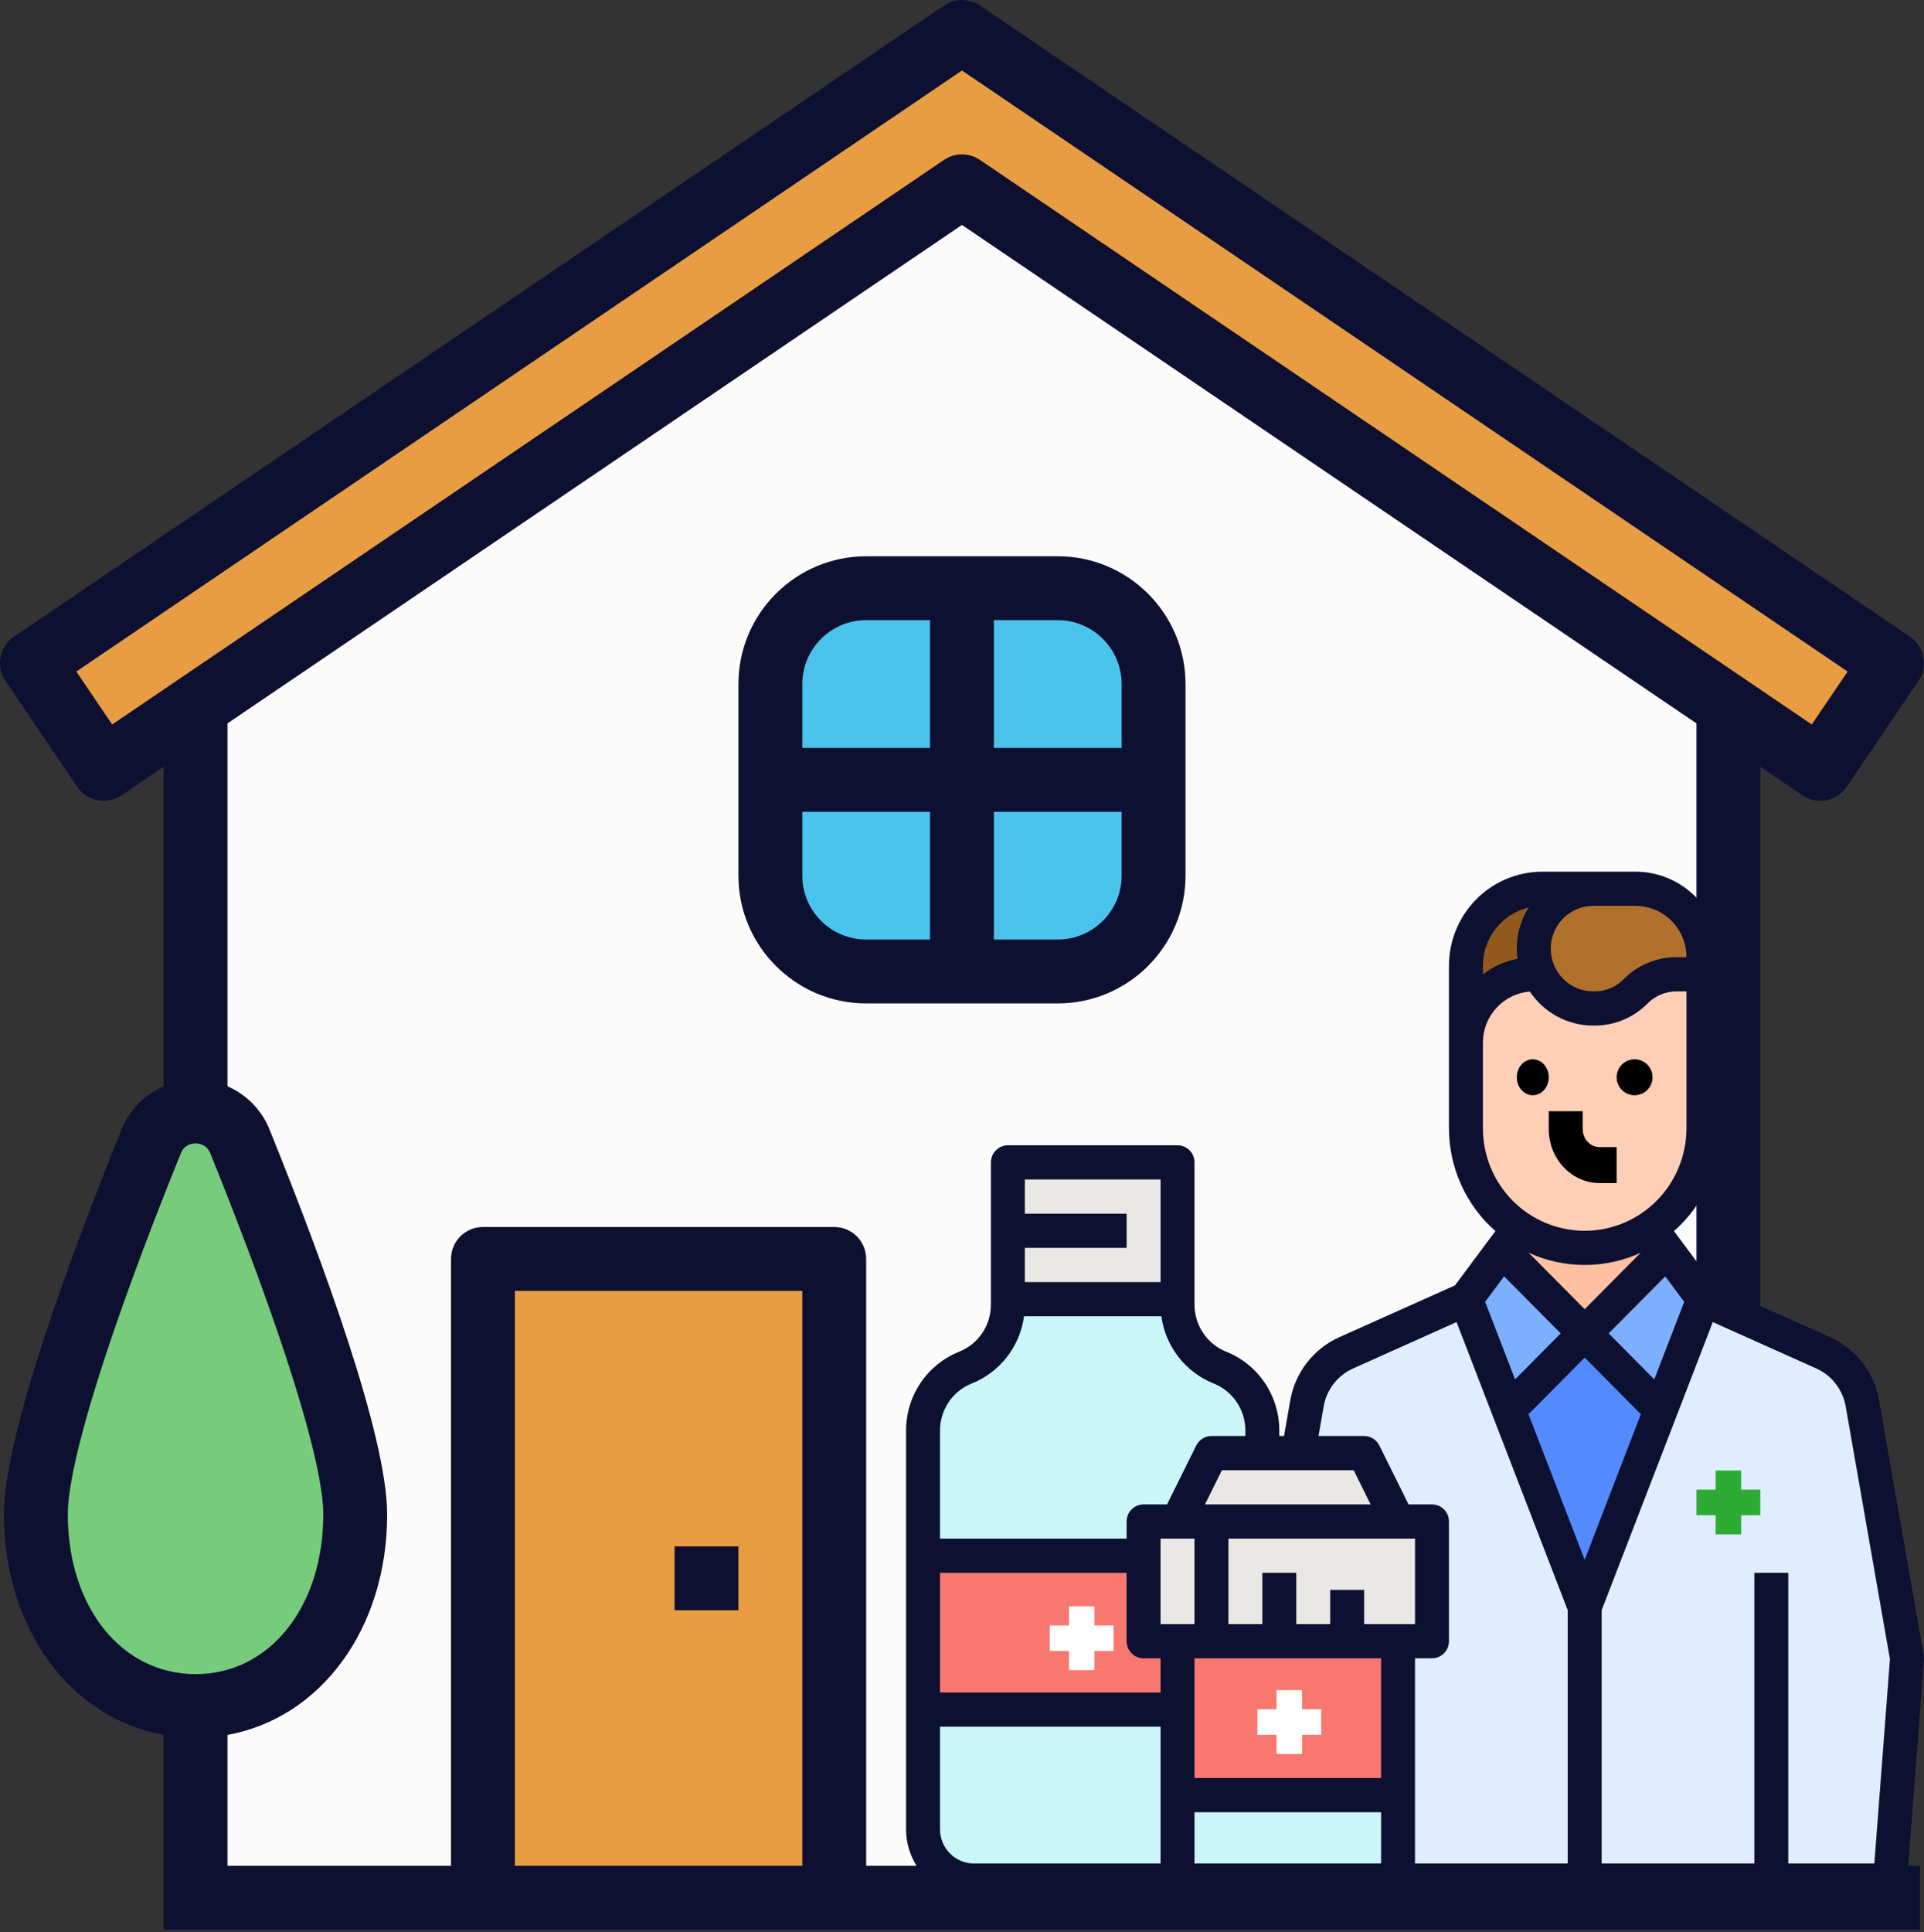<svg width="479" height="481" viewBox="0 0 479 481" fill="none" xmlns="http://www.w3.org/2000/svg">
<rect x="0" y="0" width="479" height="481" fill="#333333" stroke="none"/>
<path d="M239.493 46.378L48.684 175.913V472.382H430.301V175.913L239.493 46.378Z" fill="#FBFBFB"/>
<path d="M120.238 313.375H207.691V472.382H120.238V313.375Z" fill="#E89D43"/>
<path d="M263.344 241.822H215.642C202.468 241.822 191.791 231.144 191.791 217.971V170.269C191.791 157.095 202.468 146.418 215.642 146.418H263.344C276.517 146.418 287.195 157.095 287.195 170.269V217.971C287.195 231.144 276.517 241.822 263.344 241.822Z" fill="#4AC3ED"/>
<path d="M88.436 376.978C88.436 405.519 70.635 424.68 48.684 424.68C26.734 424.68 8.933 405.519 8.933 376.978C8.933 358.342 25.875 313.216 37.641 284.125C41.664 274.18 55.713 274.18 59.735 284.125C71.494 313.216 88.436 358.342 88.436 376.978Z" fill="#76CC7A"/>
<path d="M453.174 191.377L239.493 46.378L25.811 191.377L7.955 165.061L239.493 7.946L471.031 165.061L453.174 191.377Z" fill="#E89D43"/>
<path d="M438.251 190.86L448.706 197.96C450.034 198.858 451.584 199.335 453.174 199.335C453.667 199.335 454.176 199.287 454.669 199.192C456.736 198.794 458.564 197.594 459.749 195.845L477.606 169.521C480.078 165.888 479.124 160.943 475.491 158.478L243.961 1.371C241.258 -0.457 237.736 -0.457 235.033 1.371L3.487 158.486C-0.147 160.951 -1.093 165.896 1.372 169.529L19.228 195.853C20.405 197.602 22.242 198.802 24.309 199.2C26.392 199.597 28.53 199.144 30.271 197.968L40.734 190.86V270.403C36.075 272.438 32.267 276.199 30.271 281.144C16.907 314.186 0.982 357.61 0.982 376.978C0.982 405.519 17.599 427.685 40.734 431.859V464.431V480.332H478.003V464.431H438.251V190.86ZM27.926 180.342L18.998 167.168L239.493 17.55L459.988 167.168L451.059 180.334L243.961 39.803C242.609 38.889 241.051 38.428 239.493 38.428C237.934 38.428 236.376 38.889 235.025 39.803L27.926 180.342ZM16.883 376.978C16.883 364.058 27.131 331.303 45.004 287.107C45.918 284.857 47.882 284.618 48.684 284.618C49.487 284.618 51.451 284.857 52.365 287.107C70.238 331.303 80.486 364.058 80.486 376.978C80.486 400.01 67.105 416.729 48.684 416.729C30.264 416.729 16.883 400.01 16.883 376.978ZM56.635 431.859C79.77 427.685 96.386 405.519 96.386 376.978C96.386 357.61 80.462 314.186 67.097 281.144C65.102 276.199 61.294 272.438 56.635 270.403V180.071L239.493 55.99L422.351 180.071V334.825L421.015 332.821C418.065 328.393 410.735 328.393 407.786 332.821L391.885 356.672C391.018 357.968 390.549 359.511 390.549 361.077V376.978H374.649V361.077C374.649 359.511 374.18 357.968 373.313 356.664L357.412 332.813C354.463 328.385 347.132 328.385 344.183 332.813L328.282 356.664C327.416 357.968 326.947 359.511 326.947 361.077V376.978H311.046V361.077C311.046 359.511 310.577 357.968 309.71 356.664L293.809 332.813C290.86 328.385 283.53 328.385 280.58 332.813L264.679 356.664C263.813 357.968 263.344 359.511 263.344 361.077V464.431H215.642V313.375C215.642 308.978 212.088 305.424 207.691 305.424H120.238C115.841 305.424 112.287 308.978 112.287 313.375V464.431H56.635V431.859ZM295.145 464.431H279.244V363.486L287.195 351.56L295.145 363.486V464.431ZM311.046 392.878H326.947V408.779H311.046V392.878ZM311.046 424.68H326.947V464.431H311.046V424.68ZM358.748 464.431H342.847V363.486L350.798 351.56L358.748 363.486V464.431ZM374.649 392.878H390.549V408.779H374.649V392.878ZM374.649 424.68H390.549V464.431H374.649V424.68ZM199.741 464.431H128.188V321.325H199.741V464.431ZM406.45 464.431V363.486L414.4 351.56L422.351 363.486V464.431H406.45Z" fill="#0D1030"/>
<path d="M215.642 249.772H263.344C280.882 249.772 295.145 235.509 295.145 217.971V170.269C295.145 152.73 280.882 138.467 263.344 138.467H215.642C198.103 138.467 183.84 152.73 183.84 170.269V217.971C183.84 235.509 198.103 249.772 215.642 249.772ZM199.741 217.971V202.07H231.542V233.871H215.642C206.872 233.871 199.741 226.74 199.741 217.971ZM263.344 233.871H247.443V202.07H279.244V217.971C279.244 226.74 272.113 233.871 263.344 233.871ZM279.244 170.269V186.169H247.443V154.368H263.344C272.113 154.368 279.244 161.499 279.244 170.269ZM215.642 154.368H231.542V186.169H199.741V170.269C199.741 161.499 206.872 154.368 215.642 154.368Z" fill="#0D1030"/>
<path d="M167.94 384.928H183.84V400.829H167.94V384.928Z" fill="#0D1030"/>
<path d="M229.555 455.604V356.141C229.555 352.749 230.572 349.435 232.477 346.626C234.381 343.817 237.085 341.642 240.238 340.382C243.391 339.123 246.095 336.949 248 334.139C249.904 331.331 250.921 328.016 250.921 324.625V323.313H293.654V324.625C293.654 328.016 294.672 331.331 296.576 334.139C298.48 336.949 301.184 339.123 304.338 340.382C307.491 341.642 310.195 343.817 312.099 346.626C314.003 349.435 315.021 352.749 315.021 356.141V455.604C315.021 458.999 313.67 462.256 311.266 464.657C308.861 467.058 305.601 468.407 302.201 468.407H242.375C238.975 468.407 235.714 467.058 233.309 464.657C230.905 462.256 229.555 458.999 229.555 455.604Z" fill="#CAF6F9"/>
<path d="M293.158 387.909H229.555V426.667H293.158V387.909Z" fill="#F8776E"/>
<path d="M315.021 413.088L326.096 349.666C326.575 346.92 327.715 344.336 329.413 342.139C331.112 339.943 333.32 338.203 335.841 337.07L365.547 323.727L382.08 301.449H407.963L424.495 323.727L454.202 337.07C456.723 338.203 458.93 339.943 460.63 342.139C462.328 344.336 463.468 346.92 463.947 349.666L475.022 413.088L470.811 468.407H315.021V413.088Z" fill="#E0EDFF"/>
<path d="M364.711 323.84L394.524 400.829L424.338 323.84L415.213 311.618L407.616 301.449H381.433L373.836 311.618L364.711 323.84Z" fill="#548AFF"/>
<path d="M413.605 351.139L394.524 332.066L415.211 311.387L424.338 323.551L413.605 351.139Z" fill="#7DAFFF"/>
<path d="M356.76 378.965H284.213V408.779H356.76V378.965Z" fill="#EAE8E5"/>
<path d="M347.816 378.965L339.407 362.071H301.567L293.158 378.965H347.816Z" fill="#EAE8E5"/>
<path d="M347.816 408.779H293.158V468.407H347.816V408.779Z" fill="#CAF6F9"/>
<path d="M347.816 408.779H293.158V447.537H347.816V408.779Z" fill="#F8776E"/>
<path d="M293.158 289.524H251.418V323.313H293.158V289.524Z" fill="#EAE8E5"/>
<path d="M375.444 351.139L394.524 332.066L373.838 311.387L364.711 323.551L375.444 351.139Z" fill="#7DAFFF"/>
<path d="M373.655 311.246L394.028 331.263L414.4 311.246L406.919 301.449H381.136L373.655 311.246Z" fill="#FFBFA1"/>
<path d="M364.711 242.815V280.828C364.711 288.669 367.852 296.189 373.443 301.734C379.034 307.279 386.617 310.393 394.524 310.393C402.432 310.393 410.015 307.279 415.606 301.734C421.197 296.189 424.338 288.669 424.338 280.828V242.815H364.711Z" fill="#FFCEB6"/>
<path d="M398.5 220.952H383.717C378.676 220.952 373.842 222.993 370.278 226.628C366.713 230.262 364.711 235.191 364.711 240.331V259.71C364.711 255.142 366.491 250.76 369.659 247.529C372.827 244.299 377.124 242.485 381.605 242.485H398.5V220.952Z" fill="#91591C"/>
<path d="M424.338 242.248H417.72C415.848 242.248 413.995 242.624 412.266 243.354C410.536 244.086 408.966 245.157 407.642 246.506C406.319 247.857 404.749 248.928 403.019 249.659C401.29 250.39 399.437 250.766 397.565 250.766H397.208C393.333 250.766 389.617 249.196 386.878 246.4C384.138 243.605 382.599 239.812 382.599 235.859C382.599 231.906 384.138 228.113 386.878 225.318C389.617 222.522 393.333 220.952 397.208 220.952H407.642C412.071 220.952 416.317 222.747 419.448 225.942C422.579 229.137 424.338 233.47 424.338 237.989V242.248Z" fill="#B1712C"/>
<path d="M402.475 294.493H398.251C394.892 294.489 391.671 293.074 389.296 290.558C386.92 288.044 385.584 284.633 385.58 281.077V276.604H394.028V281.077C394.029 282.262 394.474 283.399 395.266 284.237C396.058 285.076 397.131 285.548 398.251 285.549H402.475V294.493Z" fill="black"/>
<path d="M406.947 272.629C404.477 272.629 402.475 270.627 402.475 268.157C402.475 265.688 404.477 263.685 406.947 263.685C409.416 263.685 411.419 265.688 411.419 268.157C411.419 270.627 409.416 272.629 406.947 272.629Z" fill="black"/>
<path d="M381.605 272.629C379.41 272.629 377.63 270.627 377.63 268.157C377.63 265.688 379.41 263.685 381.605 263.685C383.8 263.685 385.58 265.688 385.58 268.157C385.58 270.627 383.8 272.629 381.605 272.629Z" fill="black"/>
<path d="M238.794 336.471C241.131 335.536 243.137 333.915 244.546 331.816C245.956 329.717 246.706 327.238 246.698 324.704V289.342C246.698 288.213 247.143 287.13 247.935 286.332C248.727 285.534 249.801 285.084 250.921 285.084H293.158C294.278 285.084 295.352 285.534 296.144 286.332C296.936 287.13 297.381 288.213 297.381 289.342V324.704C297.373 327.238 298.123 329.717 299.533 331.816C300.943 333.915 302.947 335.536 305.286 336.471C309.194 338.031 312.545 340.743 314.903 344.252C317.26 347.761 318.513 351.904 318.499 356.141V357.45H319.676L321.225 348.604C321.823 345.17 323.252 341.936 325.383 339.191C327.514 336.444 330.283 334.267 333.445 332.853L362.239 319.956L372.295 306.442C368.665 303.253 365.755 299.317 363.761 294.898C361.767 290.48 360.735 285.682 360.735 280.828V240.389C360.742 234.181 363.192 228.231 367.547 223.842C371.902 219.452 377.807 216.984 383.965 216.977H407.195C412.794 216.983 418.162 219.228 422.121 223.218C426.08 227.208 428.307 232.618 428.313 238.261V280.828C428.313 285.682 427.282 290.48 425.288 294.898C423.294 299.317 420.384 303.253 416.754 306.443L426.809 319.956L455.604 332.853C458.766 334.267 461.535 336.444 463.667 339.191C465.797 341.936 467.225 345.17 467.824 348.604L478.932 412.048C478.994 412.399 479.012 412.757 478.985 413.114L474.761 468.451C474.679 469.521 474.2 470.519 473.42 471.248C472.639 471.977 471.614 472.382 470.55 472.382H242.474C237.995 472.377 233.701 470.581 230.534 467.389C227.366 464.197 225.585 459.869 225.58 455.355V356.141C225.566 351.904 226.82 347.761 229.176 344.252C231.533 340.743 234.885 338.031 238.794 336.471ZM288.934 293.598H255.145V302.112H280.487V310.625H255.145V319.139H288.934V293.598ZM310.052 356.141C310.06 353.607 309.311 351.128 307.9 349.029C306.49 346.93 304.486 345.308 302.148 344.375C298.703 343 295.683 340.727 293.396 337.788C291.109 334.85 289.638 331.352 289.135 327.653H254.945C254.44 331.352 252.97 334.85 250.683 337.788C248.396 340.727 245.376 343 241.931 344.375C239.593 345.308 237.589 346.93 236.178 349.029C234.768 351.128 234.019 353.607 234.027 356.141V382.99H280.487V378.734C280.487 377.605 280.932 376.521 281.724 375.723C282.516 374.925 283.59 374.476 284.71 374.476H290.547L297.827 359.803C298.178 359.095 298.717 358.501 299.385 358.086C300.051 357.669 300.821 357.45 301.605 357.45H310.052V356.141ZM297.381 404.274V382.99H288.934V404.274H297.381ZM341.23 374.476L337.007 365.963H304.215L299.992 374.476H341.23ZM305.828 382.99V404.274H314.276V391.504H322.723V404.274H331.17V395.76H339.617V404.274H352.288V382.99H305.828ZM343.841 412.787H297.381V442.585H343.841V412.787ZM288.934 412.787H284.71C283.59 412.787 282.516 412.339 281.724 411.541C280.932 410.742 280.487 409.659 280.487 408.53V391.504H234.027V421.301H288.934V412.787ZM329.544 350.084L328.254 357.45H339.617C340.401 357.45 341.171 357.669 341.837 358.086C342.505 358.501 343.044 359.095 343.395 359.803L350.675 374.476H356.512C357.632 374.476 358.706 374.925 359.498 375.723C360.29 376.521 360.735 377.605 360.735 378.734V408.53C360.735 409.659 360.29 410.742 359.498 411.541C358.706 412.339 357.632 412.787 356.512 412.787H352.288V463.868H390.301V400.816L362.628 329.099L336.876 340.633C334.978 341.481 333.317 342.787 332.039 344.435C330.76 346.084 329.903 348.023 329.544 350.084ZM377.193 343.357L388.552 331.909L374.467 317.714L369.746 324.057L377.193 343.357ZM380.579 311.833L394.524 325.889L408.47 311.833C404.092 313.843 399.335 314.882 394.524 314.882C389.713 314.882 384.958 313.843 380.579 311.833ZM400.497 331.909L411.856 343.357L419.303 324.057L414.582 317.714L400.497 331.909ZM408.433 351.946L394.524 337.929L380.616 351.946L380.438 351.766L394.524 388.272L408.61 351.766L408.433 351.946ZM369.183 240.389V242.527C371.728 240.596 374.674 239.274 377.8 238.658C377.202 234.202 378.19 229.678 380.589 225.887C377.346 226.658 374.456 228.509 372.386 231.14C370.316 233.772 369.188 237.031 369.183 240.389ZM407.195 225.491H396.636C393.836 225.491 391.15 226.612 389.17 228.607C387.189 230.603 386.077 233.31 386.077 236.132C386.077 238.955 387.189 241.662 389.17 243.657C391.15 245.653 393.836 246.774 396.636 246.774H396.999C398.339 246.778 399.665 246.513 400.903 245.997C402.141 245.48 403.264 244.722 404.209 243.764C405.936 242.014 407.99 240.626 410.253 239.681C412.516 238.737 414.943 238.254 417.392 238.261H419.866C419.862 234.875 418.526 231.629 416.15 229.235C413.775 226.841 410.554 225.495 407.195 225.491ZM419.866 280.828V246.774H417.392C416.052 246.771 414.725 247.034 413.488 247.551C412.25 248.068 411.127 248.827 410.182 249.784C408.454 251.534 406.4 252.922 404.137 253.866C401.875 254.812 399.448 255.295 396.999 255.288H396.636C393.521 255.287 390.453 254.513 387.703 253.037C384.953 251.559 382.606 249.423 380.869 246.816C377.691 247.07 374.723 248.52 372.558 250.878C370.392 253.237 369.187 256.331 369.183 259.544V280.828C369.183 287.602 371.853 294.098 376.605 298.888C381.358 303.677 387.803 306.369 394.524 306.369C401.245 306.369 407.691 303.677 412.443 298.888C417.196 294.098 419.866 287.602 419.866 280.828ZM445.208 391.504V463.868H466.638L470.521 412.998L459.506 350.084C459.146 348.023 458.289 346.084 457.01 344.436C455.732 342.787 454.071 341.481 452.173 340.633L426.421 329.098L398.748 400.816V463.868H436.761V391.504H445.208ZM343.841 463.868V451.098H297.381V463.868H343.841ZM242.474 463.868H288.934V429.815H234.027V455.355C234.03 457.612 234.92 459.775 236.504 461.371C238.087 462.967 240.235 463.866 242.474 463.868Z" fill="#0D1030"/>
<path d="M277.257 404.605H272.487V399.835H266.126V404.605H261.356V410.965H266.126V415.735H272.487V410.965H277.257V404.605Z" fill="white"/>
<path d="M328.934 425.475H324.164V420.704H317.804V425.475H313.033V431.835H317.804V436.605H324.164V431.835H328.934V425.475Z" fill="white"/>
<path d="M438.251 370.816H433.481V366.046H427.121V370.816H422.351V377.176H427.121V381.947H433.481V377.176H438.251V370.816Z" fill="#2CAC32"/>
</svg>

